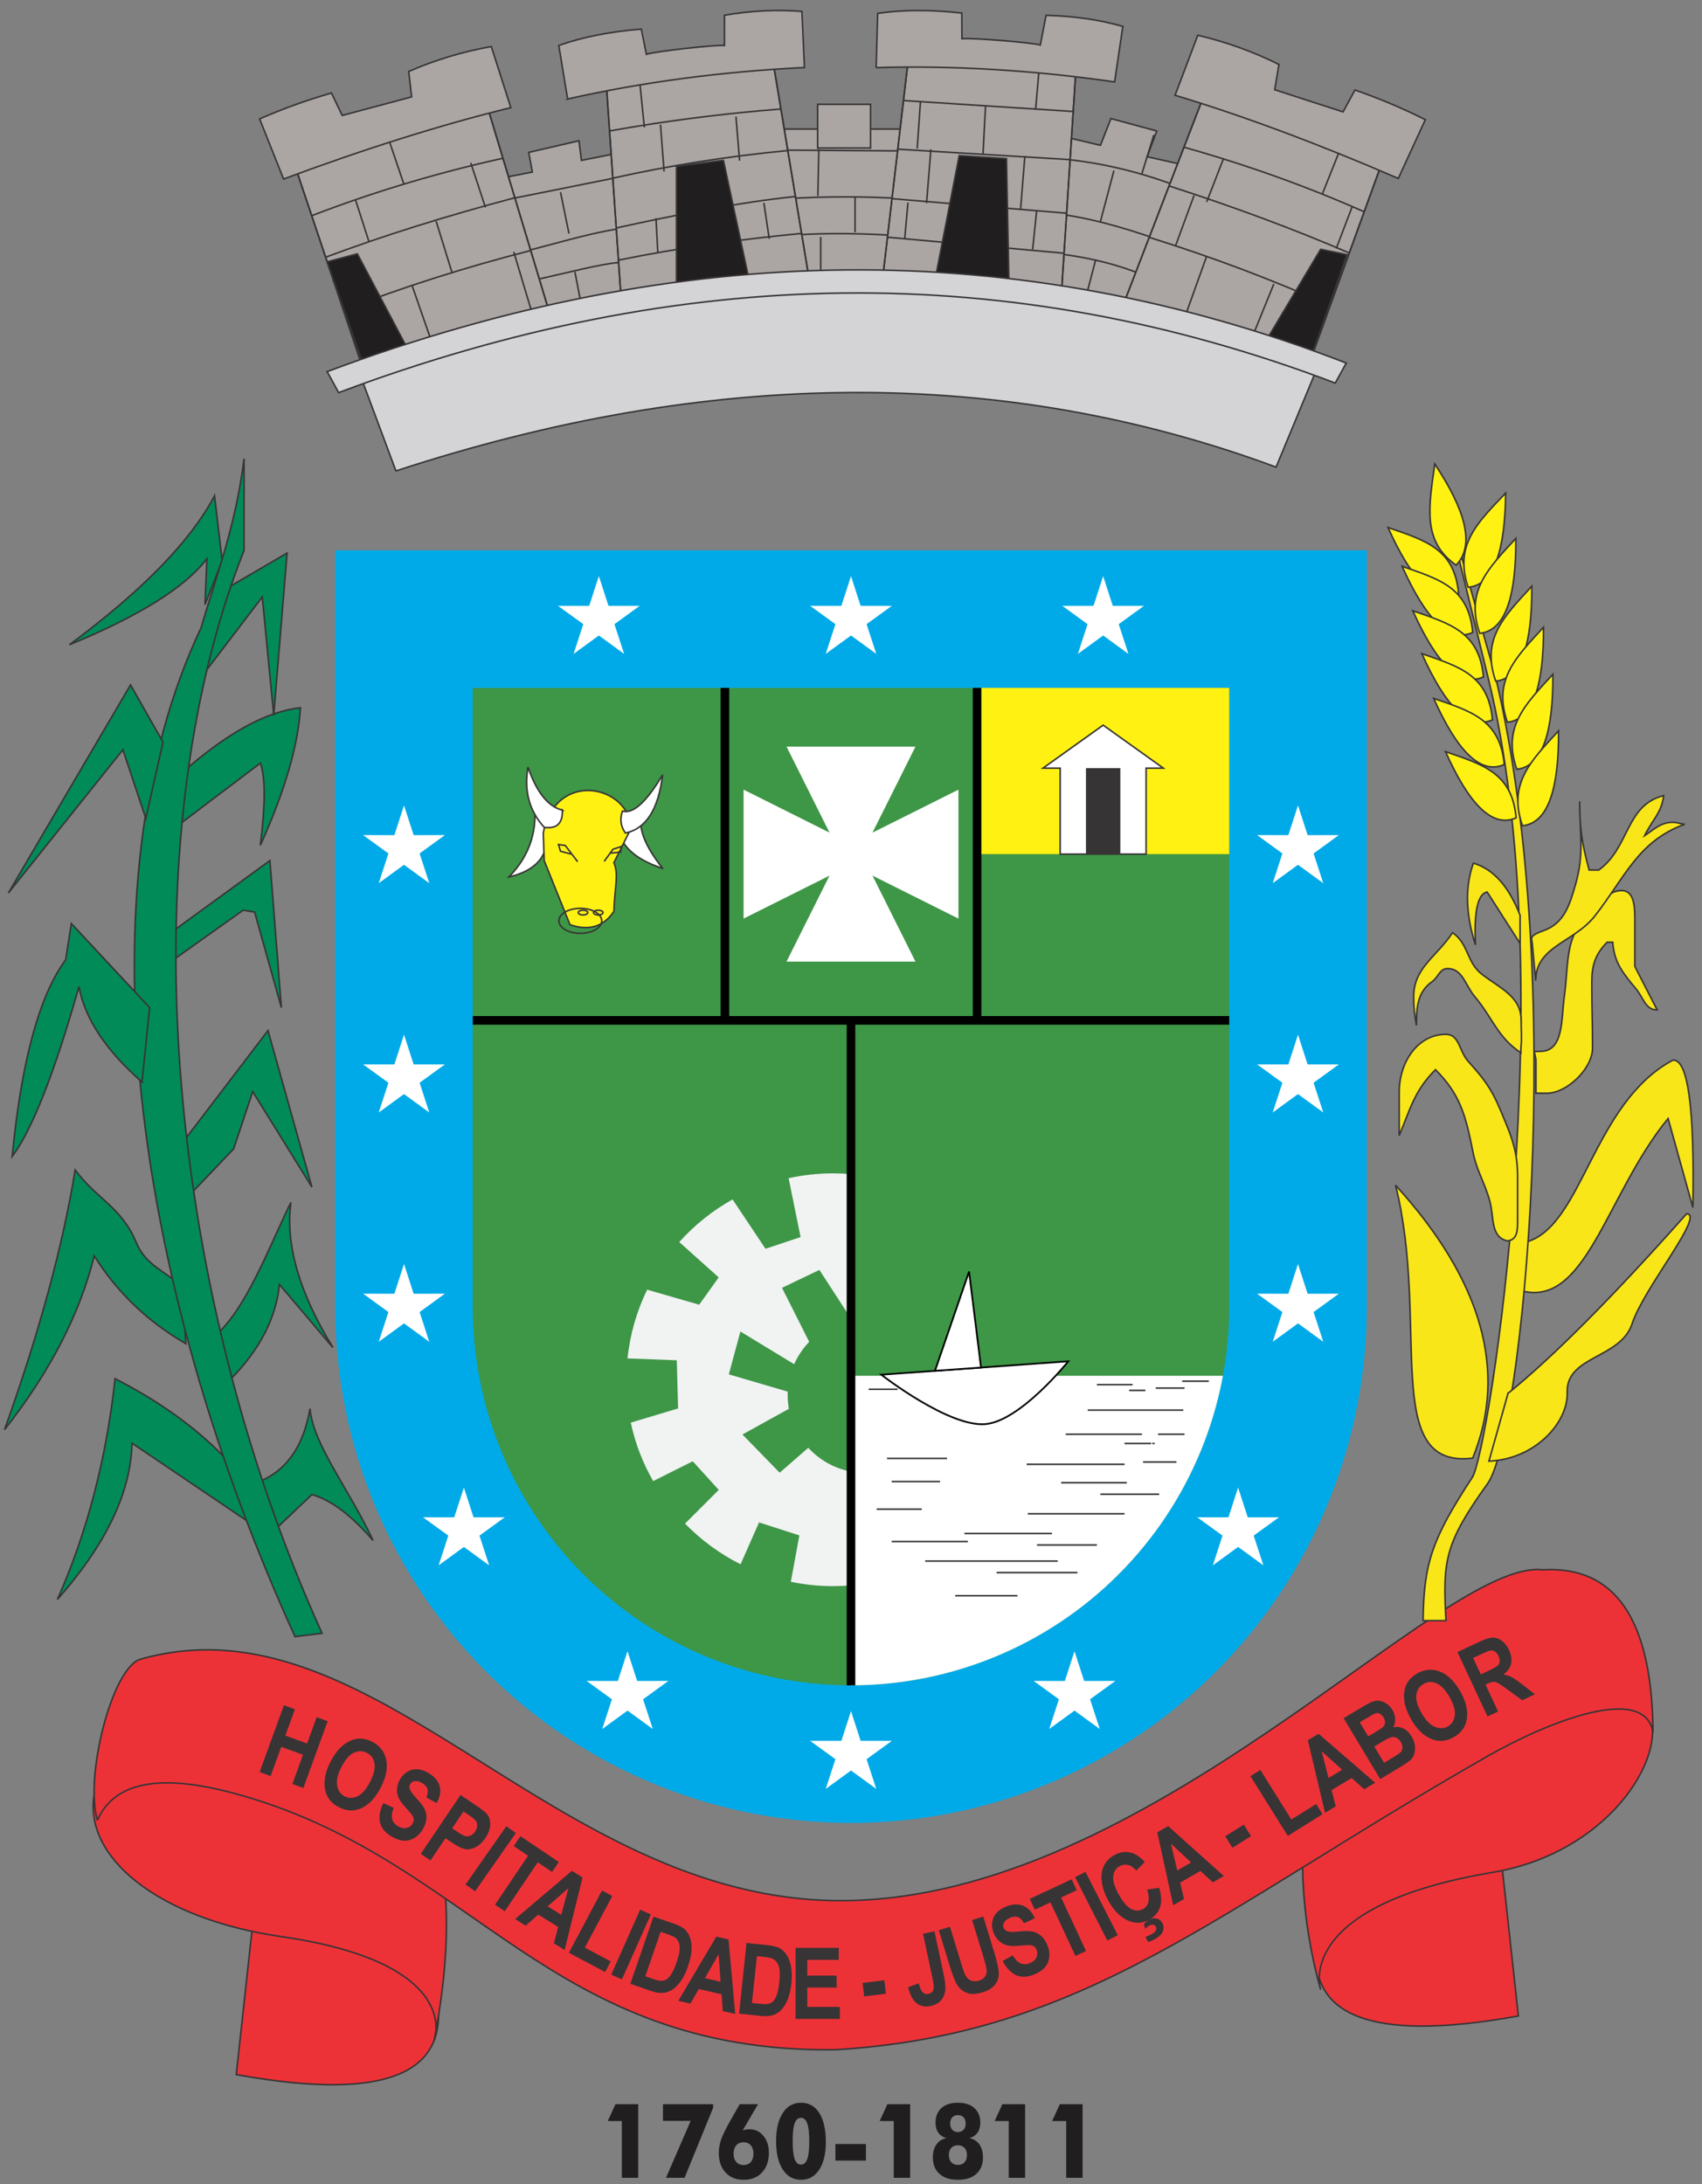 <?xml version="1.0" encoding="UTF-8"?>
<!DOCTYPE svg PUBLIC "-//W3C//DTD SVG 1.1//EN" "http://www.w3.org/Graphics/SVG/1.1/DTD/svg11.dtd">
<!-- Creator: CorelDRAW -->
<svg xmlns="http://www.w3.org/2000/svg"  xmlns:xlink="http://www.w3.org/1999/xlink" viewBox="-495 -690 990 1270">
 <rect x="-495" y="-690" width="990" height="1270" fill="#808080" stroke="none"/>
 <defs>
	<style type="text/css">
	<![CDATA[
    .str0 {stroke:none}
    .str4 {stroke:black;}
    .str1 {stroke:black;stroke-width:5}
    .str2 {stroke:#373435;stroke-width:0.9}
    .str3 {stroke:#414041;stroke-width:1}
    .fil3 {fill:none}
    .fil4 {fill:#373435}
    .fil11 {fill:#ED3237}
    .fil6 {fill:white}
    .fil5 {fill:#FFF212}
    .fil0 {fill:#F8E619}
    .fil1 {fill:#00AAE8}
    .fil9 {fill:#201E1E}
    .fil2 {fill:#3E9647}
    .fil8 {fill:#ABA6A4}
    .fil7 {fill:#D4D3D6}
    .fil10 {fill:#F1F2F2}
    .fil12 {fill:#008B58}
	]]>
	</style>
	<polygon id="triangle" fill="white" points="0.162,0 0,-0.5 -0.162,0" transform="scale(50)" />
	<g id="star">
		<use xlink:href="#triangle"/>
		<use xlink:href="#triangle" transform="rotate(72)"/>
		<use xlink:href="#triangle" transform="rotate(-72)"/>
		<use xlink:href="#triangle" transform="rotate(144)"/>
		<use xlink:href="#triangle" transform="rotate(-144)"/>
	</g>
</defs>
<path id="escudo1" class="fil1" d="M-300,-370 h600 v440 a300,300 0 0,1 -600,0z"/>
<path id="escudo2" class="fil2" d="M-220,-290 h440 v360 a220,220 0 0,1 -440,0z"/>
<clipPath id="clipescudo2">
	<use xlink:href="#escudo2"/>
</clipPath>
<g>
	<use xlink:href="#star" x="-146.667" y="-330"/>
	<use xlink:href="#star" x="0" y="-330"/>
	<use xlink:href="#star" x="146.667" y="-330"/>
	<use xlink:href="#star" x="-260" y="-196.667"/>
	<use xlink:href="#star" x="-260" y="-63.333"/>
	<use xlink:href="#star" x="-260" y="70"/>
	<use xlink:href="#star" x="260" y="-196.667"/>
	<use xlink:href="#star" x="260" y="-63.333"/>
	<use xlink:href="#star" x="260" y="70"/>
	<use xlink:href="#star" x="0" y="330"/>
	<use xlink:href="#star" x="-130" y="295.167"/>
	<use xlink:href="#star" x="130" y="295.167"/>
	<use xlink:href="#star" x="225.167" y="200"/>
	<use xlink:href="#star" x="-225.167" y="200"/>
</g>
<g id="boi">
   <path class="fil6 str2" d="M-109.591 -185.036c-11.846,-3.928 -22.782,-10.162 -25.742,-21.784l14.44 -14.44c-4.54,12.226 1.584,23.649 11.303,36.223z"/>
   <path class="fil6 str2" d="M-176.777 -206.695c1.209,14.096 -6.198,22.98 -22.214,26.653 12.332,-12.569 17.145,-27.751 14.44,-45.533l7.774 18.88z"/>
   <path class="fil5 str2" d="M-178.996 -205.586c7.213,-37.202 49.94,-27.738 51.081,-2.774l-9.994 19.989c2.962,6.926 0.355,14.869 0,28.318 -5.935,8.922 -14.453,11.515 -25.544,7.774l-14.988 -37.202 -0.555 -16.105z"/>
   <path class="fil3 str2" d="M-169.918 -154.548c0,-4.009 5.58,-7.258 12.463,-7.258 6.89,0 12.47,3.255 12.47,7.27 0,4.009 -5.58,7.257 -12.464,7.257 -6.883,-0.006 -12.463,-3.254 -12.469,-7.269"/>
   <polyline class="fil3 str2" points="-159.007,-188.926 -166.227,-198.366 -170.117,-198.921 -169.001,-195.031 -162.898,-193.366 "/>
   <polyline class="fil3 str2" points="-143.571,-189.12 -138.464,-196.147 -133.47,-197.811 -134.025,-194.476 -140.128,-193.921 "/>
   <path class="fil6 str2" d="M-167.892 -218.91c-8.291,-2.032 -14.951,-10.362 -19.988,-24.989 -2.414,13.766 0.736,25.426 9.439,34.983 7.301,1.035 10.816,-2.3 10.548,-9.994z"/>
   <path class="fil6 str2" d="M-132.909 -218.355c6.179,1.745 13.947,-5.287 23.318,-21.099 -2.394,20.095 -9.614,31.386 -21.653,33.867 -2.762,-4.015 -3.323,-8.274 -1.665,-12.768z"/>
   <path class="fil3 str2" d="M-158.653 -159.349c0,-0.761 1.241,-1.384 2.775,-1.384 1.534,0 2.774,0.624 2.774,1.384 0,0.768 -1.24,1.391 -2.774,1.391 -1.534,0 -2.775,-0.624 -2.775,-1.391"/>
   <path class="fil3 str2" d="M-149.805 -159.349c0,-0.761 1.241,-1.384 2.774,-1.384 1.534,0 2.781,0.624 2.781,1.384 0,0.768 -1.247,1.391 -2.781,1.391 -1.533,0 -2.774,-0.624 -2.774,-1.391"/>
</g>
<path id="cruz" class="fil6" d="M-37.5,-255.833 l75,0 -25,50 50,-25 0,75 -50,-25 25,50 -75,0 25,-50 -50,25 0,-75 50,25z"/>
<rect id="fundo_casa" class="fil5" x="73.333"  y="-290" width="146.667" height="96.667" />
<path id="casa" class="fil6 str2" d="M121.667,-193.333 l50,0 0,-50 10,0 -35,-25 -35,25 10,0 z"/>
<rect id="porta" class="fil4" x="136.667"  y="-243.333" width="20" height="50" />
<path id="rodadentada" class="fil10" d="m -130,100 c 1.471,-14.24 5.43,-27.744 11.434,-40.06 l 30.26,8.73 11.341,-15.88 -22.944,-20.556 c 8.865,-9.876 19.346,-18.274 31.024,-24.784 l 19.14,28.7 20.419,-6.802 -6.964,-34.261 c 8.329,-1.82 16.983,-2.786 25.862,-2.786 3.566,0 7.095,0.156 10.586,0.461 l 0,84.231 -18.554,-28.548 -21.728,10.405 15.799,31.411 c -3.628,3.797 -6.603,8.223 -8.747,13 l -31.261,-19 -6.727,24.915 34.216,10.025 0,1.964 c 0,2.737 0.243,5.424 0.711,8.03 l -27.008,14.957 21.653,22.209 16.634,-14.477 c 6.503,7.064 15.226,12.057 25.057,13.879 l 0,66.094 c -3.5,0.306 -7.02,0.462 -10.586,0.462 -8.436,0 -16.666,-0.873 -24.615,-2.525 l 4.956,-26.972 -23.443,-7.563 -10.755,24.346 c -12.063,-6.048 -22.962,-14.072 -32.284,-23.649 l 19.603,-19.601 -15.12,-16.635 -23.037,11.515 c -6,-10.5 -10.5,-22 -13,-34 l 27.5,-8.25 -0.75,-28 -29,-1.1 z"/>
<rect id="mar" class="fil6" clip-path="url(#clipescudo2)" y="110" width="220" height="180" />
<path id="partições" class="str1" d="M-220,-96.667 h440  m-220,0 v386.667 M-73.333,-290 v193.333 M73.333,-290 v193.333"/>

<g id="listel">
  <path class="fil11 str2" d="M-345.932 409.74l-11.652 106.615c93.315,16.94 114.027,-5.886 117.207,-28.126 7.251,-50.782 -62.847,-106.907 -105.555,-78.49z"/>
  <path class="fil11 str2" d="M-440.089 352.817c-6.945,37.272 37.477,73.003 108.348,83.235 107.319,15.48 89.245,60.651 89.245,60.651 8.236,-42.658 9.396,-78.777 3.472,-108.348 -91.376,-57.491 -158.4,-69.33 -201.064,-35.538z"/>
  <path class="fil11 str2" d="M376.532 375.649l11.647 106.614c-93.315,16.945 -114.021,-5.886 -117.201,-28.126 -7.257,-50.782 62.841,-106.907 105.555,-78.489z"/>
  <path class="fil11 str2" d="M462.485 302.795c15.793,23.412 -18.666,84.102 -89.281,95.972 -116.74,19.626 -100.005,68.182 -100.005,68.182 -11.928,-41.779 -13.842,-89.88 -4.932,-111.184 86.021,-65.233 148.773,-82.916 194.218,-52.97z"/>
  <path class="fil11 str2" d="M-438.349 368.448c12.956,-29.529 53.239,-23.405 85.766,-13.897 133.468,39.01 177.684,149.098 343.211,147.364 145.624,-8.691 220.173,-79.76 379.689,-170.744 32.926,-18.778 91.127,-42.982 96.19,-13.89 -0.529,-65.447 -21.909,-96.933 -64.124,-94.45 -58.918,-6.952 -228.858,192.38 -408.282,192.38 -168.026,0 -271.48,-178.944 -407.334,-140.413 -16.535,4.688 -32.664,68.283 -25.114,93.652z"/>
</g>
<g>
<path class="fil0 str2" d="M393.379 32.014c32.29,-9.745 38.138,-80.572 84.606,-105.53 8.847,-0.935 12.75,27.626 11.721,85.691l-14.427 -51.78c-36.618,44.74 -47.989,112.568 -87.312,99.576 1.203,-11.042 -5.217,-24.746 5.412,-27.957z"/>
<path class="fil7 str2" d="M-264.712 -416.158l-21.098 -56.636c191.661,-69.63 377.495,-71.108 557.486,-4.439l-24.428 58.856c-158.151,-58.552 -328.802,-57.809 -511.961,2.219z"/>
	<polygon class="fil8 str2" points="-190.2,-504.4 -210.169,-585.11 -185.34,-589.97 -187.475,-601.38 -158.23,-608.16 -156.8,-596.74 -128.04,-602.45 -122.69,-516.75 "/>
	<line class="fil3 str2" x1="-205.488" y1="-572.856" x2="-128.732" y2= "-588.256" />
	<path class="fil3 str2" d="M-192.656 -543.111c20.449,-5.069 37.714,-10.574 56.767,-13.778"/>
	<path class="fil3 str2" d="M-187.519 -526.42c23.966,-5.255 40.912,-9.919 52.123,-10.898"/>
	<line class="fil3 str2" x1="-168.965" y1="-578.268" x2="-164.039" y2= "-554.152" />
	<line class="fil3 str2" x1="-160.598" y1="-531.907" x2="-156.657" y2= "-511.625" />
	<polygon class="fil8" points="-284.856,-478.711 -323.804,-594.715 -213.213,-633.664 -174.838,-506.294 "/>
	<polygon class="fil8 str2" points="-284.856,-478.711 -323.804,-594.715 -213.213,-633.664 -174.838,-506.294 "/>
	<path class="fil3 str2" d="M-313.686 -564.577c35.551,-13.691 72.636,-24.833 111.222,-33.406"/>
	<path class="fil3 str2" d="M-305.58 -540.442c33.162,-12.388 69.847,-23.911 110.036,-34.565"/>
	<path class="fil3 str2" d="M-295.237 -509.623c34.398,-13.361 70.708,-24.932 108.933,-34.715"/>
	<line class="fil3 str2" x1="-243.638" y1="-490.376" x2="-255.272" y2= "-523.876" />
	<line class="fil3 str2" x1="-280.311" y1="-549.22" x2="-288.266" y2= "-573.959" />
	<line class="fil3 str2" x1="-260.117" y1="-583.05" x2="-270.459" y2= "-613.5" />
	<line class="fil3 str2" x1="-231.947" y1="-531.096" x2="-241.325" y2= "-561.402" />
	<line class="fil3 str2" x1="-184.495" y1="-504.586" x2="-196.167" y2= "-543.535" />
	<line class="fil3 str2" x1="-212.645" y1="-569.408" x2="-221.168" y2= "-595.289" />
    <polygon class="fil3 str2" points="-284.856,-478.711 -323.804,-594.715 -213.213,-633.664 -174.838,-506.294 "/>
	<path class="fil8 str2" d="M-330.057 -585.893l-13.935 -34.97c13.498,-5.899 27.426,-10.924 41.786,-15.076l6.253 13.074 40.383 -10.799 -1.702 -14.776c15.268,-6.659 31.279,-11.491 48.039,-14.508l11.366 35.537c-40.426,9.945 -84.488,23.786 -132.189,41.518z"/>
	<polygon class="fil9 str2" points="-304.688,-537.761 -287.132,-542.4 -257.841,-486.973 -283.153,-476.442 "/>
	<polygon class="fil8 str2" points="-43.159,-614.941 34.027,-614.941 23.471,-527.211 -31.495,-526.101 "/>
	<path class="fil3 str2" d="M-33.72 -553.31c19.864,-1.303 40.968,-1.116 63.301,0.555"/>
	<path class="fil3 str2" d="M-38.159 -574.408c22.775,-1.479 46.093,-1.479 69.96,0"/>
	<line class="fil3 str2" x1="-41.495" y1="-602.727" x2="40.13" y2= "-602.172" />
	<line class="fil3 str2" x1="-18.725" y1="-603.281" x2="-19.28" y2= "-576.073" />
	<line class="fil3 str2" x1="2.373" y1="-575.518" x2="2.373" y2= "-554.974" />
	<line class="fil3 str2" x1="-17.616" y1="-552.194" x2="-17.616" y2= "-527.766" />
	<polygon class="fil8 str2" points="-19.405,-629.35 11.376,-629.35 11.376,-603.924 -19.405,-603.924 "/>
	<polygon class="fil8" points="-66.659,-651.994 -44.993,-651.994 -24.149,-526.55 -133.689,-515.914 -142.48,-643.415 "/>
	<polygon class="fil8 str2" points="-66.659,-651.994 -44.993,-651.994 -24.149,-526.55 -133.689,-515.914 -142.48,-643.415 "/>
	<path class="fil3 str2" d="M-140.44 -613.856c32.932,-5.886 66.157,-10.131 99.669,-12.757"/>
	<path class="fil3 str2" d="M-138.545 -586.398c33.244,-7.419 67.167,-12.768 101.782,-16.048"/>
	<path class="fil3 str2" d="M-136.55 -557.438c37.259,-8.162 71.98,-14.938 104.226,-18.305"/>
	<path class="fil3 str2" d="M-135.259 -538.733c35.936,-7.308 70.945,-12.127 106.508,-15.532"/>
	<line class="fil3 str2" x1="-120.196" y1="-615.932" x2="-123.213" y2= "-645.597" />
	<line class="fil3 str2" x1="-108.724" y1="-590.294" x2="-110.812" y2= "-617.503" />
	<line class="fil3 str2" x1="-64.813" y1="-596.579" x2="-66.908" y2= "-622.211" />
	<line class="fil3 str2" x1="-112.384" y1="-543.291" x2="-113.432" y2= "-563.13" />
	<line class="fil3 str2" x1="-47.549" y1="-551.141" x2="-50.685" y2= "-572.027" />
	<polygon class="fil3 str2" points="-133.689,-515.914 -142.48,-643.415 -45.391,-654.4 -24.149,-526.55 "/>
	<path class="fil8 str2" d="M-164.83 -632.43l-5.131 -31.142c13.71,-4.863 29.708,-8.038 47.988,-9.521l2.931 14.645c6.122,-1.82 39.828,-5.542 45.438,-5.124l0 -17.576c15.998,-2.688 31.018,-3.417 45.059,-2.201l1.464 32.614c-47.97,2.338 -93.889,8.441 -137.75,18.305z"/>
	<polygon class="fil9 str2" points="-101.523,-520.97 -101.523,-593.218 -74.203,-596.735 -58.946,-525.66 "/>
	<polygon class="fil8 str2" points="123.975,-610.502 145.08,-605.501 151.183,-621.051 177.837,-613.831 172.282,-598.842 197.271,-593.287 167.843,-504.443 105.652,-515.553 "/>
	<path class="fil3 str2" d="M115.701 -598.157c24.715,1.659 49.149,7.027 73.296,16.105"/>
	<path class="fil3 str2" d="M117.397 -566.016c21.137,2.587 38.55,7.599 59.193,14.601"/>
	<path class="fil3 str2" d="M112.317 -543.291c20.449,1.771 38.86,5.855 55.214,12.245"/>
	<line class="fil3 str2" x1="176.172" y1="-611.612" x2="169.233" y2= "-589.104" />
	<line class="fil3 str2" x1="152.936" y1="-590.8" x2="145.012" y2= "-560.923" />
	<line class="fil3 str2" x1="142.299" y1="-538.871" x2="136.196" y2= "-515.553" />
	<polygon class="fil8" points="267.586,-481.56 308.012,-593.07 205.887,-636.082 159.158,-514.861 "/>
	<polygon class="fil8 str2" points="267.586,-481.56 308.012,-593.07 205.887,-636.082 159.158,-514.861 "/>
	<path class="fil3 str2" d="M298.505 -566.845c-33.43,-14.789 -68.364,-27.308 -104.831,-37.546"/>
	<path class="fil3 str2" d="M289.813 -542.879c-31.604,-13.654 -66.53,-26.648 -104.818,-39.012"/>
	<path class="fil3 str2" d="M278.721 -512.274c-33.143,-14.869 -68.226,-28.113 -105.255,-39.715"/>
	<line class="fil3 str2" x1="232.684" y1="-492.279" x2="245.958" y2= "-524.88" />
	<line class="fil3 str2" x1="282.282" y1="-545.542" x2="291.522" y2= "-569.832" />
	<line class="fil3 str2" x1="274.101" y1="-577.033" x2="284.464" y2= "-602.988" />
	<line class="fil3 str2" x1="188.617" y1="-546.633" x2="199.566" y2= "-576.41" />
	<line class="fil3 str2" x1="193.718" y1="-504.249" x2="206.841" y2= "-540.94" />
	<line class="fil3 str2" x1="206.885" y1="-572.581" x2="216.748" y2= "-597.976" />
    <polygon class="fil3 str2" points="267.586,-481.56 308.012,-593.07 205.887,-636.082 159.158,-514.861 "/>
	<path class="fil8 str2" d="M318.332 -586.224l15.748 -34.191c-13.168,-6.603 -26.815,-12.352 -40.944,-17.245l-6.92 12.725 -39.765 -12.894 2.475 -14.67c-14.901,-7.445 -30.643,-13.112 -47.216,-17.002l-13.211 34.896c39.846,12.046 83.127,28.175 129.833,48.381z"/>
	<polygon class="fil9 str2" points="288.436,-541.907 273.185,-545.037 241.045,-491.218 267.605,-482.247 "/>
	<polygon class="fil8" points="18.502,-528.833 33.877,-660.18 131.12,-654.17 122.236,-516.588 "/>
	<polygon class="fil8 str2" points="18.502,-528.833 33.877,-660.18 131.12,-654.17 122.236,-516.588 "/>
	<line class="fil3 str2" x1="30.523" y1="-631.525" x2="129.249" y2= "-625.171" />
	<line class="fil3 str2" x1="27.212" y1="-603.251" x2="127.441" y2= "-597.165" />
	<line class="fil3 str2" x1="23.846" y1="-574.471" x2="125.428" y2= "-566.01" />
	<line class="fil3 str2" x1="21.221" y1="-552.057" x2="123.926" y2= "-542.755" />
	<line class="fil3 str2" x1="38.516" y1="-603.631" x2="40.43" y2= "-631.332" />
	<line class="fil3 str2" x1="76.778" y1="-600.507" x2="78.256" y2= "-628.327" />
	<line class="fil3 str2" x1="107.397" y1="-626.462" x2="109.903" y2= "-655.479" />
	<line class="fil3 str2" x1="98.625" y1="-568.012" x2="101.138" y2= "-599.335" />
	<line class="fil3 str2" x1="43.946" y1="-571.864" x2="46.459" y2= "-603.188" />
	<line class="fil3 str2" x1="31.246" y1="-551.084" x2="33.129" y2= "-572.208" />
	<line class="fil3 str2" x1="105.652" y1="-544.98" x2="108.008" y2= "-567.619" />
	<polygon class="fil3 str2" points="18.502,-528.833 33.877,-660.18 131.12,-654.17 122.236,-516.588 "/>
	<polygon class="fil9 str2" points="49.158,-528.608 62.944,-599.528 90.439,-597.764 91.847,-525.092 "/>
	<path class="fil8 str2" d="M14.618 -650.672l0.911 -31.548c14.383,-2.163 30.693,-2.226 48.923,-0.188l0.081 14.939c6.354,-0.624 40.152,2.158 45.582,3.635l3.354 -17.251c16.217,0.411 31.099,2.563 44.647,6.44l-4.782 32.284c-47.533,-6.852 -93.771,-9.62 -138.717,-8.31z"/>
	<path class="fil7 str2" d="M-304.688 -473.904c205.815,-76.993 401.735,-79.032 592.75,-5l-6.39 11.665c-189.898,-72.187 -379.666,-69.256 -579.695,5.548l-6.664 -12.213z"/>
	<line class="fil3 str2" x1="20.971" y1="158.049" x2="55.843" y2= "158.049" />
	<line class="fil3 str2" x1="23.646" y1="171.517" x2="51.827" y2= "171.517" />
	<line class="fil3 str2" x1="14.954" y1="187.565" x2="41.128" y2= "187.565" />
	<line class="fil3 str2" x1="23.646" y1="206.388" x2="67.974" y2= "206.388" />
	<line class="fil3 str2" x1="65.967" y1="201.705" x2="116.886" y2= "201.705" />
	<line class="fil3 str2" x1="108.189" y1="208.388" x2="143.059" y2= "208.388" />
	<line class="fil3 str2" x1="43.136" y1="217.753" x2="120.228" y2= "217.753" />
	<line class="fil3 str2" x1="84.69" y1="224.444" x2="131.694" y2= "224.444" />
	<line class="fil3 str2" x1="60.618" y1="237.911" x2="96.823" y2= "237.911" />
	<line class="fil3 str2" x1="102.84" y1="190.24" x2="159.109" y2= "190.24" />
	<line class="fil3 str2" x1="122.236" y1="172.184" x2="160.442" y2= "172.184" />
	<line class="fil3 str2" x1="145.067" y1="178.874" x2="179.265" y2= "178.874" />
	<line class="fil3 str2" x1="102.172" y1="161.485" x2="159.109" y2= "161.485" />
	<line class="fil3 str2" x1="169.9" y1="160.151" x2="189.297" y2= "160.151" />
	<line class="fil3 str2" x1="124.911" y1="144.003" x2="169.233" y2= "144.003" />
	<line class="fil3 str2" x1="159.109" y1="149.353" x2="174.583" y2= "149.353" />
	<line class="fil3 str2" x1="175.25" y1="149.353" x2="176.59" y2= "149.353" />
	<line class="fil3 str2" x1="178.592" y1="144.003" x2="193.973" y2= "144.003" />
	<line class="fil3 str2" x1="137.711" y1="129.963" x2="193.305" y2= "129.963" />
	<line class="fil3 str2" x1="143.059" y1="115.155" x2="163.79" y2= "115.155" />
	<line class="fil3 str2" x1="161.782" y1="118.497" x2="171.24" y2= "118.497" />
	<line class="fil3 str2" x1="177.257" y1="117.162" x2="193.973" y2= "117.162" />
	<line class="fil3 str2" x1="192.638" y1="113.147" x2="208.113" y2= "113.147" />
	<line class="fil3 str2" x1="27.087" y1="117.83" x2="10.272" y2= "117.83" />
	<path class="fil12 str2" d="M-351.075 194.554l-67.142 -45.364c-0.674,28.612 -15.139,58.906 -43.401,90.891 17.283,-38.999 28.468,-81.794 33.569,-128.392 27.495,14.065 49.877,30.55 67.148,49.454l9.827 33.411z"/>
	<path class="fil12 str2" d="M-386.869 91.356c-22.32,-12.875 -40.089,-29.902 -53.307,-51.087 -8.428,33.904 -25.83,67.597 -52.191,101.065 20.219,-56.511 33.911,-106.857 41.088,-151.037 12.781,17.314 26.653,21.105 35.537,42.204 5.587,13.267 15.842,16.029 26.654,25.543l2.219 33.312z"/>
	<path class="fil12 str2" d="M-375.765 -338.417l1.116 -26.653c-12.719,16.647 -39.372,33.305 -79.96,49.971 42.44,-31.442 70.577,-60.315 84.399,-86.619l4.439 37.757 -9.994 25.544z"/>
	<path class="fil12 str2" d="M-389.088 -211.82l45.533 -34.428c2.961,7.999 2.961,23.917 0,47.758 14.24,-31.485 22.014,-58.138 23.318,-79.96 -19.715,2.076 -42.671,14.658 -68.851,37.757l0 28.873z"/>
	<polygon class="fil12 str2" points="-377.984,-296.221 -342.447,-342.862 -335.781,-274.006 -328.006,-368.4 -367.989,-345.083 "/>
	<polygon class="fil12 str2" points="-399.083,-145.184 -338,-189.607 -331.342,-104.096 -346.886,-159.623 -353.55,-160.734 -395.754,-130.75 "/>
	<polygon class="fil12 str2" points="-389.088,-25.245 -339.116,-90.773 -313.574,0.292 -348.002,-55.234 -359.105,-21.916 -382.43,2.512 "/>
	<path class="fil12 str2" d="M-371.32 88.027c19.11,-15.162 33.55,-54.773 45.533,-78.851 -3.267,24.515 4.875,52.653 24.428,84.4l-31.093 -36.648c-2.019,19.715 -11.639,38.226 -28.873,55.527l-9.994 -24.428z"/>
	<path class="fil12 str2" d="M-343.556 171.317c15.55,-6.665 25.17,-20.73 28.873,-42.203 1.708,20.799 23.324,47.752 36.647,76.625 -12.576,-14.614 -24.421,-23.499 -35.538,-26.654l-22.208 21.105 -7.774 -28.873z"/>
	<path class="fil12 str2" d="M-353.039 -423.328l0 53.381c-67.143,169.66 -47.035,425.777 45.364,629.679l-15.724 1.964c-94.419,-206.969 -125.662,-436.87 -54.585,-586.79 7.519,-26.584 19.988,-57.746 24.945,-98.234z"/>
	<polygon class="fil12 str2" points="-410.187,-214.041 -423.517,-254.017 -490.147,-170.727 -419.072,-291.776 -400.193,-258.463 "/>
	<path class="fil12 str2" d="M-412.412 -60.789c-21.099,-18.506 -33.312,-37.016 -36.648,-55.527 -14.284,50.333 -27.24,83.277 -38.867,98.84 5.399,-55.508 15.768,-93.634 31.099,-114.384l3.329 -21.104 45.533 48.868 -4.445 43.307z"/>
	<path class="fil0 str2" d="M332.758 252.381c0.374,-33.649 5.437,-47.914 28.618,-83.271 9.689,-14.776 52.752,-289.117 9.139,-465.331l-28.873 -117.719 33.312 117.719c42.223,177.896 15.294,441.009 -4.582,468.791 -25.238,35.264 -26.162,44.903 -24.291,79.811l-13.323 0z"/>
	<polygon class="fil4" points="-343.993,340.434 -329.852,301.593 -323.449,303.924 -329.017,319.224 -316.378,323.82 -310.811,308.525 -304.408,310.851 -318.542,349.7 -324.945,347.368 -318.766,330.39 -331.411,325.789 -337.589,342.767 "/>
	<path class="fil4" d="M-302.868 334.662c2.238,-4.384 4.726,-7.669 7.47,-9.846 2.743,-2.175 5.517,-3.428 8.317,-3.753 2.799,-0.318 5.685,0.281 8.666,1.796 4.314,2.2 6.996,5.643 8.036,10.324 1.036,4.682 0.006,10.076 -3.099,16.167 -3.141,6.16 -7.033,10.238 -11.677,12.238 -4.084,1.771 -8.299,1.559 -12.632,-0.648 -4.371,-2.225 -7.046,-5.499 -8.03,-9.813 -1.11,-4.939 -0.125,-10.425 2.949,-16.466zm6.403 2.949c-2.151,4.221 -2.962,7.806 -2.426,10.736 0.53,2.937 1.99,5.006 4.365,6.222 2.401,1.215 4.919,1.185 7.563,-0.112 2.643,-1.291 5.069,-4.109 7.282,-8.454 2.176,-4.259 3.011,-7.8 2.513,-10.618 -0.492,-2.825 -1.983,-4.863 -4.458,-6.129 -2.481,-1.265 -5.025,-1.265 -7.631,-0.006 -2.606,1.26 -5.006,4.046 -7.207,8.361z"/>
	<path class="fil4" d="M-272.075 358.497l6.11 2.73c-2.07,4.907 -1.31,8.443 2.282,10.593 1.777,1.072 3.454,1.447 5.026,1.135 1.577,-0.312 2.774,-1.154 3.59,-2.519 0.487,-0.804 0.718,-1.597 0.705,-2.369 -0.019,-0.779 -0.287,-1.572 -0.798,-2.369 -0.511,-0.798 -1.907,-2.463 -4.183,-4.994 -2.045,-2.257 -3.38,-4.177 -4.009,-5.761 -0.629,-1.584 -0.854,-3.298 -0.673,-5.15 0.181,-1.852 0.766,-3.61 1.764,-5.268 1.16,-1.933 2.644,-3.405 4.452,-4.42 1.808,-1.017 3.728,-1.454 5.748,-1.31 2.027,0.143 4.177,0.898 6.453,2.263 3.424,2.058 5.543,4.589 6.348,7.601 0.81,3.011 0.23,6.272 -1.734,9.795l-6.059 -3.242c0.873,-2.051 1.109,-3.711 0.704,-4.975 -0.405,-1.272 -1.403,-2.382 -2.987,-3.336 -1.584,-0.954 -3.004,-1.359 -4.251,-1.222 -1.253,0.138 -2.171,0.692 -2.75,1.659 -0.573,0.953 -0.666,1.995 -0.274,3.124 0.399,1.122 1.745,2.924 4.047,5.399 2.425,2.643 4.008,4.825 4.757,6.559 0.748,1.732 1.023,3.548 0.816,5.455 -0.2,1.901 -0.941,3.922 -2.213,6.042 -1.846,3.08 -4.346,5.093 -7.5,6.048 -3.148,0.954 -6.734,0.224 -10.768,-2.194 -7.113,-4.277 -8.647,-10.705 -4.601,-19.272z"/>
	<path class="fil4" d="M-250.253 388.018l23.112 -34.267 9.122 6.148c3.398,2.295 5.511,3.959 6.335,4.987 1.308,1.659 1.926,3.716 1.845,6.173 -0.086,2.462 -1.048,5.057 -2.886,7.787 -1.671,2.475 -3.542,4.24 -5.611,5.287 -2.064,1.042 -4.028,1.428 -5.892,1.16 -1.859,-0.268 -4.509,-1.565 -7.943,-3.878l-3.716 -2.506 -8.717 12.918 -5.649 -3.81zm24.858 -24.664l-6.59 9.763 3.148 2.12c2.114,1.428 3.654,2.251 4.608,2.462 0.966,0.213 1.945,0.1 2.955,-0.348 1.004,-0.449 1.89,-1.234 2.65,-2.363 0.772,-1.141 1.171,-2.27 1.196,-3.392 0.025,-1.122 -0.236,-2.064 -0.797,-2.825 -0.555,-0.761 -2.021,-1.945 -4.403,-3.553l-2.768 -1.864z"/>
	<polygon class="fil4" points="-224.217,405.831 -200.506,371.963 -194.926,375.874 -218.637,409.74 "/>
	<polygon class="fil4" points="-207.065,417.584 -187.855,389.11 -196.179,383.492 -192.276,377.699 -169.969,392.745 -173.878,398.536 -182.207,392.919 -201.416,421.399 "/>
	<path class="fil4" d="M-166.564 443.932l-6.278 -3.928 2.493 -9.464 -11.546 -7.22 -7.338 6.447 -6.166 -3.853 33.081 -28.081 6.179 3.865 -10.424 42.234zm-1.97 -20.5l4.152 -15.506 -12.04 10.58 7.888 4.926z"/>
	<polygon class="fil4" points="-164.095,445.51 -144.854,409.316 -138.837,412.515 -154.805,442.542 -139.761,450.535 -143.04,456.706 "/>
	<polygon class="fil4" points="-139.468,458.228 -122.658,420.464 -116.43,423.232 -133.246,461.002 "/>
	<path class="fil4" d="M-114.89 424.492l11.802 4.065c2.987,1.029 5.124,2.139 6.409,3.323 1.291,1.19 2.3,2.799 3.036,4.819 0.736,2.025 1.035,4.42 0.892,7.194 -0.143,2.781 -0.861,6.042 -2.151,9.789 -1.16,3.379 -2.557,6.185 -4.178,8.417 -1.62,2.238 -3.272,3.884 -4.943,4.938 -1.677,1.055 -3.473,1.659 -5.388,1.827 -1.913,0.169 -4.177,-0.2 -6.789,-1.097l-12.152 -4.19 13.462 -39.085zm4.164 8.822l-8.909 25.881 4.863 1.671c2.082,0.717 3.66,1.04 4.732,0.972 1.066,-0.068 2.032,-0.392 2.905,-0.979 0.867,-0.586 1.79,-1.664 2.775,-3.236 0.979,-1.571 1.945,-3.747 2.905,-6.54 0.998,-2.892 1.584,-5.243 1.758,-7.057 0.175,-1.802 0.006,-3.335 -0.511,-4.582 -0.517,-1.254 -1.329,-2.239 -2.432,-2.956 -0.829,-0.542 -2.544,-1.266 -5.144,-2.156l-2.943 -1.017z"/>
	<path class="fil4" d="M-67.338 481.103l-7.226 -1.665 -0.717 -9.763 -13.274 -3.068 -4.831 8.485 -7.089 -1.639 22.133 -37.315 7.107 1.639 3.897 43.326zm-8.542 -18.736l-1.122 -16.017 -7.937 13.922 9.059 2.095z"/>
	<path class="fil4" d="M-60.779 439.804l12.413 1.303c3.137,0.331 5.468,0.929 6.996,1.802 1.521,0.867 2.867,2.201 4.04,4.009 1.171,1.808 2.002,4.077 2.487,6.814 0.487,2.73 0.524,6.072 0.106,10.013 -0.374,3.559 -1.097,6.603 -2.175,9.146 -1.079,2.544 -2.319,4.514 -3.716,5.917 -1.39,1.403 -2.998,2.407 -4.832,2.993 -1.826,0.593 -4.114,0.749 -6.864,0.455l-12.775 -1.34 4.321 -41.111zm6.042 7.662l-2.863 27.215 5.119 0.536c2.188,0.23 3.797,0.194 4.825,-0.112 1.029,-0.312 1.895,-0.848 2.612,-1.614 0.711,-0.762 1.372,-2.021 1.977,-3.772 0.599,-1.753 1.053,-4.097 1.359,-7.027 0.318,-3.049 0.361,-5.475 0.124,-7.27 -0.236,-1.802 -0.748,-3.255 -1.533,-4.359 -0.779,-1.103 -1.79,-1.877 -3.03,-2.331 -0.935,-0.342 -2.762,-0.654 -5.5,-0.941l-3.092 -0.325z"/>
	<polygon class="fil4" points="-32.236,483.996 -32.236,442.66 -7.122,442.66 -7.122,449.643 -25.421,449.643 -25.421,458.765 -8.388,458.765 -8.388,465.753 -25.421,465.753 -25.421,477.013 -6.487,477.013 -6.487,483.996 "/>
	<polygon class="fil4" points="7.673,470.885 6.705,463.035 19.375,461.476 20.335,469.326 "/>
	<path class="fil4" d="M41.894 434.449l6.665 -1.416 5.437 25.588c0.879,4.14 1.122,7.308 0.723,9.502 -0.399,2.201 -1.303,4.015 -2.719,5.449 -1.415,1.434 -3.323,2.407 -5.736,2.918 -3.179,0.679 -5.904,0.112 -8.167,-1.683 -2.269,-1.802 -3.878,-4.901 -4.831,-9.302l6.135 -2.251c0.573,2.35 1.234,3.959 1.976,4.831 1.011,1.203 2.232,1.652 3.673,1.347 1.403,-0.3 2.331,-1.011 2.787,-2.133 0.455,-1.122 0.324,-3.379 -0.393,-6.759l-5.549 -26.092z"/>
	<path class="fil4" d="M51.06 432.384l6.515 -1.995 6.534 21.392c1.017,3.316 1.764,5.461 2.232,6.415 0.823,1.652 1.926,2.787 3.31,3.405 1.384,0.616 2.975,0.654 4.77,0.105 1.515,-0.468 2.656,-1.177 3.405,-2.151 0.755,-0.96 1.128,-2.095 1.11,-3.398 -0.007,-1.304 -0.618,-3.922 -1.821,-7.856l-6.677 -21.846 6.515 -1.99 6.346 20.756c1.621,5.305 2.506,9.221 2.662,11.759 0.156,2.537 -0.536,4.837 -2.076,6.914 -1.54,2.069 -3.94,3.609 -7.2,4.601 -3.386,1.035 -6.211,1.234 -8.479,0.605 -2.27,-0.629 -4.171,-1.92 -5.699,-3.859 -1.527,-1.939 -3.192,-5.867 -5,-11.778l-6.447 -21.08z"/>
	<path class="fil4" d="M88.231 450.278l5.855 -3.236c2.674,4.608 5.947,6.129 9.831,4.558 1.927,-0.774 3.236,-1.89 3.934,-3.336 0.699,-1.441 0.743,-2.905 0.15,-4.383 -0.355,-0.874 -0.848,-1.534 -1.477,-1.99 -0.629,-0.449 -1.422,-0.717 -2.369,-0.785 -0.941,-0.074 -3.112,0.038 -6.503,0.337 -3.036,0.275 -5.375,0.188 -7.014,-0.268 -1.646,-0.449 -3.148,-1.303 -4.521,-2.563 -1.371,-1.259 -2.419,-2.786 -3.141,-4.576 -0.848,-2.088 -1.129,-4.164 -0.855,-6.215 0.281,-2.057 1.085,-3.853 2.413,-5.38 1.334,-1.534 3.236,-2.794 5.693,-3.791 3.703,-1.496 7.001,-1.665 9.888,-0.5 2.892,1.173 5.15,3.591 6.783,7.276l-6.241 2.899c-1.11,-1.932 -2.289,-3.124 -3.548,-3.559 -1.259,-0.443 -2.743,-0.318 -4.458,0.38 -1.715,0.692 -2.899,1.578 -3.541,2.656 -0.642,1.085 -0.749,2.145 -0.325,3.198 0.418,1.036 1.19,1.734 2.325,2.089 1.135,0.367 3.386,0.374 6.753,0.025 3.566,-0.342 6.266,-0.299 8.099,0.15 1.833,0.443 3.447,1.321 4.85,2.624 1.397,1.31 2.563,3.112 3.492,5.412 1.34,3.323 1.447,6.534 0.318,9.626 -1.135,3.087 -3.878,5.511 -8.236,7.276 -7.7,3.112 -13.755,0.468 -18.156,-7.924z"/>
	<polygon class="fil4" points="130.54,447.373 116.02,416.237 106.918,420.483 103.968,414.154 128.352,402.783 131.301,409.11 122.198,413.363 136.713,444.493 "/>
	<polygon class="fil4" points="149.095,438.396 130.329,401.56 136.395,398.468 155.168,435.303 "/>
	<path class="fil4" d="M172.238 408.755l7.04 -0.997c1.346,4.563 1.489,8.36 0.43,11.403 -1.066,3.042 -3.137,5.411 -6.209,7.113 -3.859,2.139 -7.813,2.389 -11.859,0.743 -4.664,-1.901 -8.616,-5.774 -11.846,-11.603 -3.417,-6.167 -4.701,-11.759 -3.853,-16.778 0.743,-4.365 3.15,-7.681 7.226,-9.939 3.323,-1.845 6.734,-2.244 10.232,-1.209 2.487,0.73 4.987,2.481 7.487,5.249l-4.949 4.994c-1.466,-1.745 -3.049,-2.824 -4.758,-3.242 -1.702,-0.424 -3.323,-0.205 -4.856,0.642 -2.188,1.215 -3.448,3.154 -3.779,5.823 -0.324,2.675 0.724,6.196 3.15,10.574 2.518,4.544 4.981,7.4 7.394,8.573 2.407,1.171 4.682,1.166 6.833,-0.032 1.578,-0.873 2.6,-2.238 3.074,-4.101 0.468,-1.865 0.218,-4.266 -0.755,-7.214zm0.605 30.508l-1.608 -2.912c1.477,-0.58 2.806,-1.197 3.972,-1.846 1.116,-0.616 1.833,-1.297 2.152,-2.044 0.311,-0.749 0.286,-1.453 -0.087,-2.133 -0.338,-0.605 -0.842,-0.979 -1.503,-1.116 -0.667,-0.137 -1.409,0.019 -2.226,0.474 -0.848,0.475 -1.633,1.123 -2.35,1.946l-0.842 -2.737c0.804,-1.023 1.827,-1.884 3.068,-2.576 1.54,-0.848 3.011,-1.097 4.414,-0.748 1.409,0.35 2.487,1.215 3.261,2.599 0.873,1.578 0.972,3.211 0.299,4.901 -0.673,1.69 -2.139,3.148 -4.388,4.401 -1.74,0.96 -3.124,1.559 -4.159,1.79z"/>
	<path class="fil4" d="M216.855 400.88l-6.416 3.703 -7.188 -6.645 -11.789 6.808 2.244 9.501 -6.297 3.635 -9.259 -42.383 6.31 -3.648 32.396 29.029zm-19.023 -7.88l-11.746 -10.941 3.69 15.586 8.055 -4.645z"/>
	<polygon class="fil4" points="221.874,384.458 217.684,377.75 228.501,370.991 232.69,377.693 "/>
	<polygon class="fil4" points="254.063,377.575 232.342,342.81 238.114,339.2 256.139,368.043 270.579,359.014 274.282,364.944 "/>
	<path class="fil4" d="M304.877 346.632l-6.354 3.816 -7.301 -6.521 -11.671 7.014 2.413 9.464 -6.235 3.741 -10 -42.215 6.247 -3.753 32.901 28.455zm-19.16 -7.55l-11.934 -10.736 3.96 15.524 7.974 -4.788z"/>
	<path class="fil4" d="M286.54 309.105l11.652 -6.995c3.18,-1.914 5.593,-2.968 7.232,-3.161 1.64,-0.2 3.348,0.169 5.119,1.104 1.77,0.934 3.21,2.325 4.326,4.183 1.023,1.709 1.572,3.479 1.646,5.312 0.068,1.827 -0.293,3.441 -1.103,4.825 2.076,-0.417 4.04,-0.174 5.898,0.73 1.858,0.898 3.424,2.413 4.701,4.538 1.546,2.582 2.238,5.131 2.063,7.657 -0.168,2.525 -0.979,4.501 -2.419,5.941 -1.004,0.998 -3.648,2.781 -7.937,5.356l-9.888 5.948 -21.291 -35.439zm9.377 2.382l4.938 8.217 3.891 -2.337c2.337,-1.403 3.759,-2.313 4.259,-2.726 0.909,-0.766 1.44,-1.664 1.595,-2.687 0.156,-1.029 -0.125,-2.133 -0.829,-3.31 -0.629,-1.055 -1.378,-1.764 -2.232,-2.146 -0.854,-0.373 -1.658,-0.449 -2.413,-0.211 -0.755,0.23 -2.688,1.285 -5.798,3.154l-3.411 2.045zm8.479 14.103l5.68 9.452 5.455 -3.28c2.394,-1.435 3.859,-2.488 4.39,-3.143 0.53,-0.661 0.804,-1.49 0.829,-2.5 0.019,-1.004 -0.312,-2.076 -0.985,-3.199 -0.698,-1.16 -1.515,-1.964 -2.456,-2.413 -0.941,-0.449 -1.908,-0.573 -2.893,-0.361 -0.985,0.205 -2.743,1.072 -5.262,2.587l-4.757 2.856z"/>
	<path class="fil4" d="M325.956 309.996c-2.462,-4.264 -3.859,-8.136 -4.189,-11.622 -0.331,-3.485 0.13,-6.491 1.384,-9.015 1.253,-2.525 3.329,-4.626 6.221,-6.297 4.203,-2.419 8.549,-2.793 13.038,-1.116 4.495,1.684 8.454,5.481 11.871,11.403 3.46,5.992 4.757,11.479 3.909,16.46 -0.742,4.396 -3.217,7.806 -7.426,10.238 -4.246,2.456 -8.447,2.917 -12.607,1.39 -4.738,-1.753 -8.81,-5.568 -12.202,-11.441zm5.96 -3.766c2.376,4.11 4.932,6.741 7.682,7.888 2.749,1.154 5.28,1.059 7.594,-0.274 2.332,-1.347 3.673,-3.479 4.028,-6.403 0.354,-2.918 -0.686,-6.491 -3.124,-10.711 -2.388,-4.14 -4.901,-6.772 -7.538,-7.893 -2.631,-1.122 -5.156,-0.985 -7.57,0.405 -2.406,1.39 -3.797,3.529 -4.158,6.397 -0.361,2.874 0.667,6.403 3.086,10.592z"/>
	<path class="fil4" d="M370.217 308.108l-17.47 -37.465 13.055 -6.085c3.336,-1.559 5.88,-2.332 7.625,-2.332 1.745,0.007 3.466,0.624 5.156,1.859 1.696,1.234 3.08,3.011 4.165,5.324 1.365,2.931 1.764,5.618 1.19,8.061 -0.574,2.445 -2.045,4.502 -4.42,6.167 1.776,0.337 3.36,0.867 4.763,1.595 1.397,0.73 3.529,2.207 6.403,4.433l7.158 5.561 -7.426 3.46 -8.291 -6.054c-2.993,-2.188 -4.951,-3.517 -5.88,-3.996 -0.922,-0.468 -1.777,-0.698 -2.556,-0.68 -0.779,0.019 -1.884,0.368 -3.317,1.036l-1.278 0.592 7.295 15.643 -6.173 2.882zm-3.903 -24.491l4.601 -2.145c2.819,-1.316 4.551,-2.27 5.2,-2.874 0.655,-0.605 1.042,-1.397 1.173,-2.369 0.124,-0.973 -0.106,-2.082 -0.686,-3.329 -0.555,-1.197 -1.241,-2.045 -2.057,-2.551 -0.817,-0.498 -1.696,-0.698 -2.644,-0.586 -0.667,0.081 -2.388,0.766 -5.168,2.07l-4.857 2.263 4.439 9.521z"/>
	<path class="fil0 str2" d="M382.175 120.229c26.398,-21.366 61.007,-56.169 103.833,-104.388 11.104,0 -24.982,43.313 -31.647,63.856 -6.615,20.4 -38.431,18.542 -37.757,39.978 0.555,17.769 -18.879,38.866 -45.533,39.976l11.104 -39.423z"/>
	<path class="fil0 str2" d="M397.444 -78.552c1.895,0 1.665,-0.1 3.553,-0.1 13.667,0 12.046,-18.536 13.941,-32.196 2.7,-19.62 0,-35.582 15.15,-48.033 6.764,-5.548 9.471,-13.255 18.262,-13.255 7.444,0 7.581,10.007 7.581,17.451 0,10.418 0,16.236 0,26.654l12.987 25.301c-6.901,0 -7.98,-7.177 -12.451,-12.451 -7.438,-8.928 -12.581,-15.15 -13.392,-26.922l-3.248 0c-6.764,6.766 -8.928,13.393 -8.928,23 0,19.483 0.417,19.122 0.417,38.605 0,11.772 -14.757,26.198 -26.529,26.198 -2.437,0 -3.921,0 -6.359,0l0 -19.483 -0.985 -4.769z"/>
	<path class="fil0 str2" d="M398.28 -119.834c0,-19.988 22.208,-22.02 34.428,-37.57 17.763,-22.764 24.982,-43.307 52.191,-53.307 -2.775,-0.275 -4.165,-1.11 -6.939,-1.11 -6.939,0 -10.549,3.89 -16.379,7.774 4.439,-9.158 9.994,-13.323 11.103,-23.318 -22.214,5.549 -19.714,30.257 -37.757,43.307l-5.555 0c-4.165,-15.268 -5.549,-24.153 -5.549,-39.978 0,18.605 2.775,29.983 -2.225,47.753 -3.604,12.495 -6.578,23.118 -18.879,27.489 -9.422,3.341 -6.378,4.706 -6.378,8.316l1.939 20.643z"/>
	<path class="fil0 str2" d="M389.669 -77.786c-13.654,-9.103 -16.335,-20.213 -26.909,-32.795 -5.624,-6.696 -6.964,-16.198 -15.799,-16.198 -4.551,0 -5.219,4.951 -8.966,7.625 -8.567,6.029 -9.103,14.995 -9.103,25.438 -1.072,-6.428 -1.608,-10.175 -1.608,-16.603 0,-16.996 12.987,-22.888 22.626,-37.346 9.502,6.559 8.03,17.27 17.133,24.234 10.842,8.299 22.757,12.981 22.757,26.635 0,6.428 0.536,9.907 -0.131,16.335l0 2.675z"/>
	<path class="fil0 str2" d="M381.645 31.547c-9.713,-2.363 -7.519,-13.486 -10.019,-22.926 -3.192,-11.658 -7.637,-17.351 -9.994,-29.427 -4.027,-20.27 -7.219,-32.758 -21.66,-47.198 -12.213,12.215 -14.571,22.626 -21.098,38.312 0,-9.856 0,-15.55 0,-25.406 0,-16.797 10.412,-33.449 27.208,-33.449 7.775,0 7.638,9.713 12.775,15.543 8.603,9.576 13.323,15.413 18.324,27.209 6.247,14.856 10.549,23.879 10.549,39.839 0,9.857 0,15.413 0,25.263 0,5.555 0.099,11.373 -5.456,12.202l-0.629 0.038z"/>
	<path class="fil0 str2" d="M361.631 157.876c20.475,-50.396 5.511,-103.292 -44.89,-158.694 20.139,80.429 -8.922,165.459 44.89,158.694z"/>
	<path class="fil0 str2" d="M389.189 -141.368l-19.177 -29.951c-5.443,1.129 -7.707,11.379 -6.783,30.75 -5.749,-18.012 -6.148,-33.849 -1.197,-47.508 11.565,3.354 20.618,13.466 27.158,30.351l0 16.36z"/>
	<path class="fil5 str2" d="M351.992 -361.342c-19.626,-13.798 -16.036,-33.207 -12.426,-58.856 17.626,26.578 23.643,47.122 12.426,58.856z"/>
	<path class="fil5 str2" d="M358.956 -348.511c-8.149,-24.603 5.156,-37.259 21.84,-54.786 -0.331,33.194 -6.615,53.501 -21.84,54.786z"/>
	<path class="fil5 str2" d="M365.721 -321.714c-8.516,-24.447 4.595,-37.365 21,-55.227 0.181,33.206 -5.793,53.631 -21,55.227z"/>
	<path class="fil5 str2" d="M375.017 -293.907c-8.523,-24.447 4.589,-37.358 20.998,-55.221 0.175,33.2 -5.798,53.632 -20.998,55.221z"/>
	<path class="fil5 str2" d="M381.807 -270.022c-8.523,-24.44 4.589,-37.358 20.998,-55.22 0.175,33.199 -5.797,53.631 -20.998,55.22z"/>
	<path class="fil5 str2" d="M387.269 -242.682c-8.517,-24.447 4.589,-37.365 20.998,-55.221 0.181,33.2 -5.798,53.625 -20.998,55.221z"/>
	<path class="fil5 str2" d="M390.58 -209.832c-8.523,-24.44 4.588,-37.358 20.998,-55.215 0.174,33.194 -5.798,53.626 -20.998,55.215z"/>
	<path class="fil5 str2" d="M353.42 -344.777c-2.306,-26.124 -19.215,-30.943 -41.068,-38.48 13.286,29.664 26.883,44.815 41.068,38.48z"/>
	<path class="fil5 str2" d="M361.631 -322.213c-2.313,-26.117 -19.221,-30.936 -41.068,-38.48 13.286,29.664 26.877,44.815 41.068,38.48z"/>
	<path class="fil5 str2" d="M367.873 -296.358c-2.313,-26.117 -19.222,-30.936 -41.075,-38.474 13.286,29.658 26.884,44.809 41.075,38.474z"/>
	<path class="fil5 str2" d="M373.11 -271.418c-2.313,-26.118 -19.222,-30.937 -41.075,-38.481 13.286,29.666 26.884,44.816 41.075,38.481z"/>
	<path class="fil5 str2" d="M379.974 -245.426c-2.312,-26.118 -19.215,-30.937 -41.068,-38.475 13.286,29.66 26.884,44.81 41.068,38.475z"/>
	<path class="fil5 str2" d="M386.882 -214.44c-2.313,-26.117 -19.222,-30.942 -41.075,-38.48 13.293,29.664 26.884,44.815 41.075,38.48z"/>
	<polygon class="fil9" points="-133.295,576.389 -133.295,543.369 -141.482,543.369 -136.999,533.568 -123.774,533.568 -123.774,576.389 "/>
	<polygon class="fil9" points="-107.608,576.389 -93.243,543.245 -109.373,543.245 -109.373,533.568 -80.182,533.568 -80.182,535.633 -96.822,576.389 "/>
	<path class="fil9" d="M-62.518 555.702c-1.777,0 -3.18,0.599 -4.221,1.796 -1.036,1.19 -1.553,2.812 -1.553,4.862 0,2.027 0.517,3.635 1.553,4.819 1.04,1.179 2.443,1.771 4.221,1.771 1.777,0 3.186,-0.593 4.221,-1.771 1.035,-1.185 1.559,-2.793 1.559,-4.819 0,-2.05 -0.524,-3.672 -1.559,-4.862 -1.035,-1.197 -2.443,-1.796 -4.221,-1.796zm-0.468 -6.909c0.611,-0.217 1.241,-0.38 1.907,-0.485 0.661,-0.106 1.359,-0.163 2.089,-0.163 3.236,0 5.924,1.285 8.049,3.853 2.12,2.569 3.179,5.836 3.179,9.795 0,4.764 -1.321,8.58 -3.977,11.447 -2.656,2.869 -6.209,4.296 -10.668,4.296 -4.439,0 -7.968,-1.416 -10.58,-4.247 -2.606,-2.837 -3.916,-6.652 -3.916,-11.434 0,-2.463 0.443,-4.994 1.316,-7.594 0.88,-2.595 2.719,-6.378 5.524,-11.342l5.35 -9.352 10.649 0 -8.922 15.225z"/>
	<path class="fil9" d="M-14.641 555.515c0,6.852 -1.285,12.232 -3.853,16.147 -2.569,3.916 -6.091,5.874 -10.587,5.874 -4.489,0 -8.023,-1.99 -10.611,-5.973 -2.587,-3.99 -3.878,-9.471 -3.878,-16.46 0,-6.97 1.291,-12.445 3.878,-16.415 2.587,-3.979 6.122,-5.967 10.611,-5.967 4.564,0 8.112,1.996 10.643,5.979 2.532,3.985 3.798,9.589 3.798,16.816zm-19.303 -0.418c0,4.726 0.386,8.173 1.16,10.35 0.778,2.175 2.014,3.261 3.702,3.261 1.659,0 2.874,-1.091 3.648,-3.274 0.779,-2.188 1.166,-5.63 1.166,-10.337 0,-4.658 -0.386,-8.099 -1.166,-10.3 -0.774,-2.2 -1.989,-3.304 -3.648,-3.304 -1.708,0 -2.949,1.079 -3.715,3.23 -0.766,2.158 -1.147,5.618 -1.147,10.375z"/>
	<polygon class="fil9" points="-9.069,566.351 -9.069,556.736 8.688,556.736 8.688,566.351 "/>
	<polygon class="fil9" points="24.874,576.389 24.874,543.369 16.681,543.369 21.171,533.568 34.394,533.568 34.394,576.389 "/>
	<path class="fil9" d="M62.158 549.779c1.396,0 2.5,-0.443 3.316,-1.329 0.823,-0.886 1.228,-2.095 1.228,-3.629 0,-1.54 -0.399,-2.736 -1.196,-3.603 -0.804,-0.867 -1.92,-1.297 -3.348,-1.297 -1.391,0 -2.488,0.436 -3.287,1.31 -0.804,0.879 -1.203,2.069 -1.203,3.59 0,1.515 0.406,2.719 1.216,3.61 0.81,0.898 1.901,1.347 3.274,1.347zm0 19.109c1.639,0 2.93,-0.511 3.877,-1.534 0.942,-1.023 1.422,-2.432 1.422,-4.227 0,-1.753 -0.479,-3.137 -1.422,-4.146 -0.947,-1.017 -2.238,-1.521 -3.877,-1.521 -1.616,0 -2.893,0.504 -3.829,1.521 -0.941,1.01 -1.409,2.394 -1.409,4.146 0,1.776 0.474,3.179 1.422,4.215 0.947,1.029 2.219,1.546 3.816,1.546zm6.733 -15.593c2.494,0.511 4.427,1.745 5.806,3.703 1.371,1.958 2.063,4.458 2.063,7.488 0,4.096 -1.285,7.295 -3.853,9.601 -2.569,2.3 -6.147,3.448 -10.748,3.448 -4.577,0 -8.143,-1.148 -10.705,-3.448 -2.557,-2.306 -3.835,-5.506 -3.835,-9.601 0,-3.03 0.686,-5.53 2.063,-7.488 1.372,-1.958 3.311,-3.192 5.798,-3.703 -2.014,-0.555 -3.572,-1.603 -4.669,-3.143 -1.097,-1.546 -1.646,-3.46 -1.646,-5.742 0,-3.679 1.148,-6.546 3.435,-8.604 2.289,-2.057 5.475,-3.086 9.559,-3.086 4.109,0 7.307,1.035 9.607,3.099 2.295,2.07 3.441,4.932 3.441,8.591 0,2.282 -0.548,4.196 -1.645,5.742 -1.091,1.54 -2.65,2.587 -4.671,3.143z"/>
	<polygon class="fil9" points="91.748,576.389 91.748,543.369 83.556,543.369 88.045,533.568 101.268,533.568 101.268,576.389 "/>
	<polygon class="fil9" points="125.184,576.389 125.184,543.369 116.992,543.369 121.481,533.568 134.699,533.568 134.699,576.389 "/>
</g>
<g id="barco">
	<path class="fil6 str4" d="m 17.619,109.365 c 0,0 39.344,30.691 60.654,28.732 20.428,-1.878 48.128,-36.524 48.128,-36.524 z"/>
	<path class="fil6 str4" d="M 48.831,107.13 68.673,49.402 l 6.957,55.808 z"/>
</g>
</svg>
